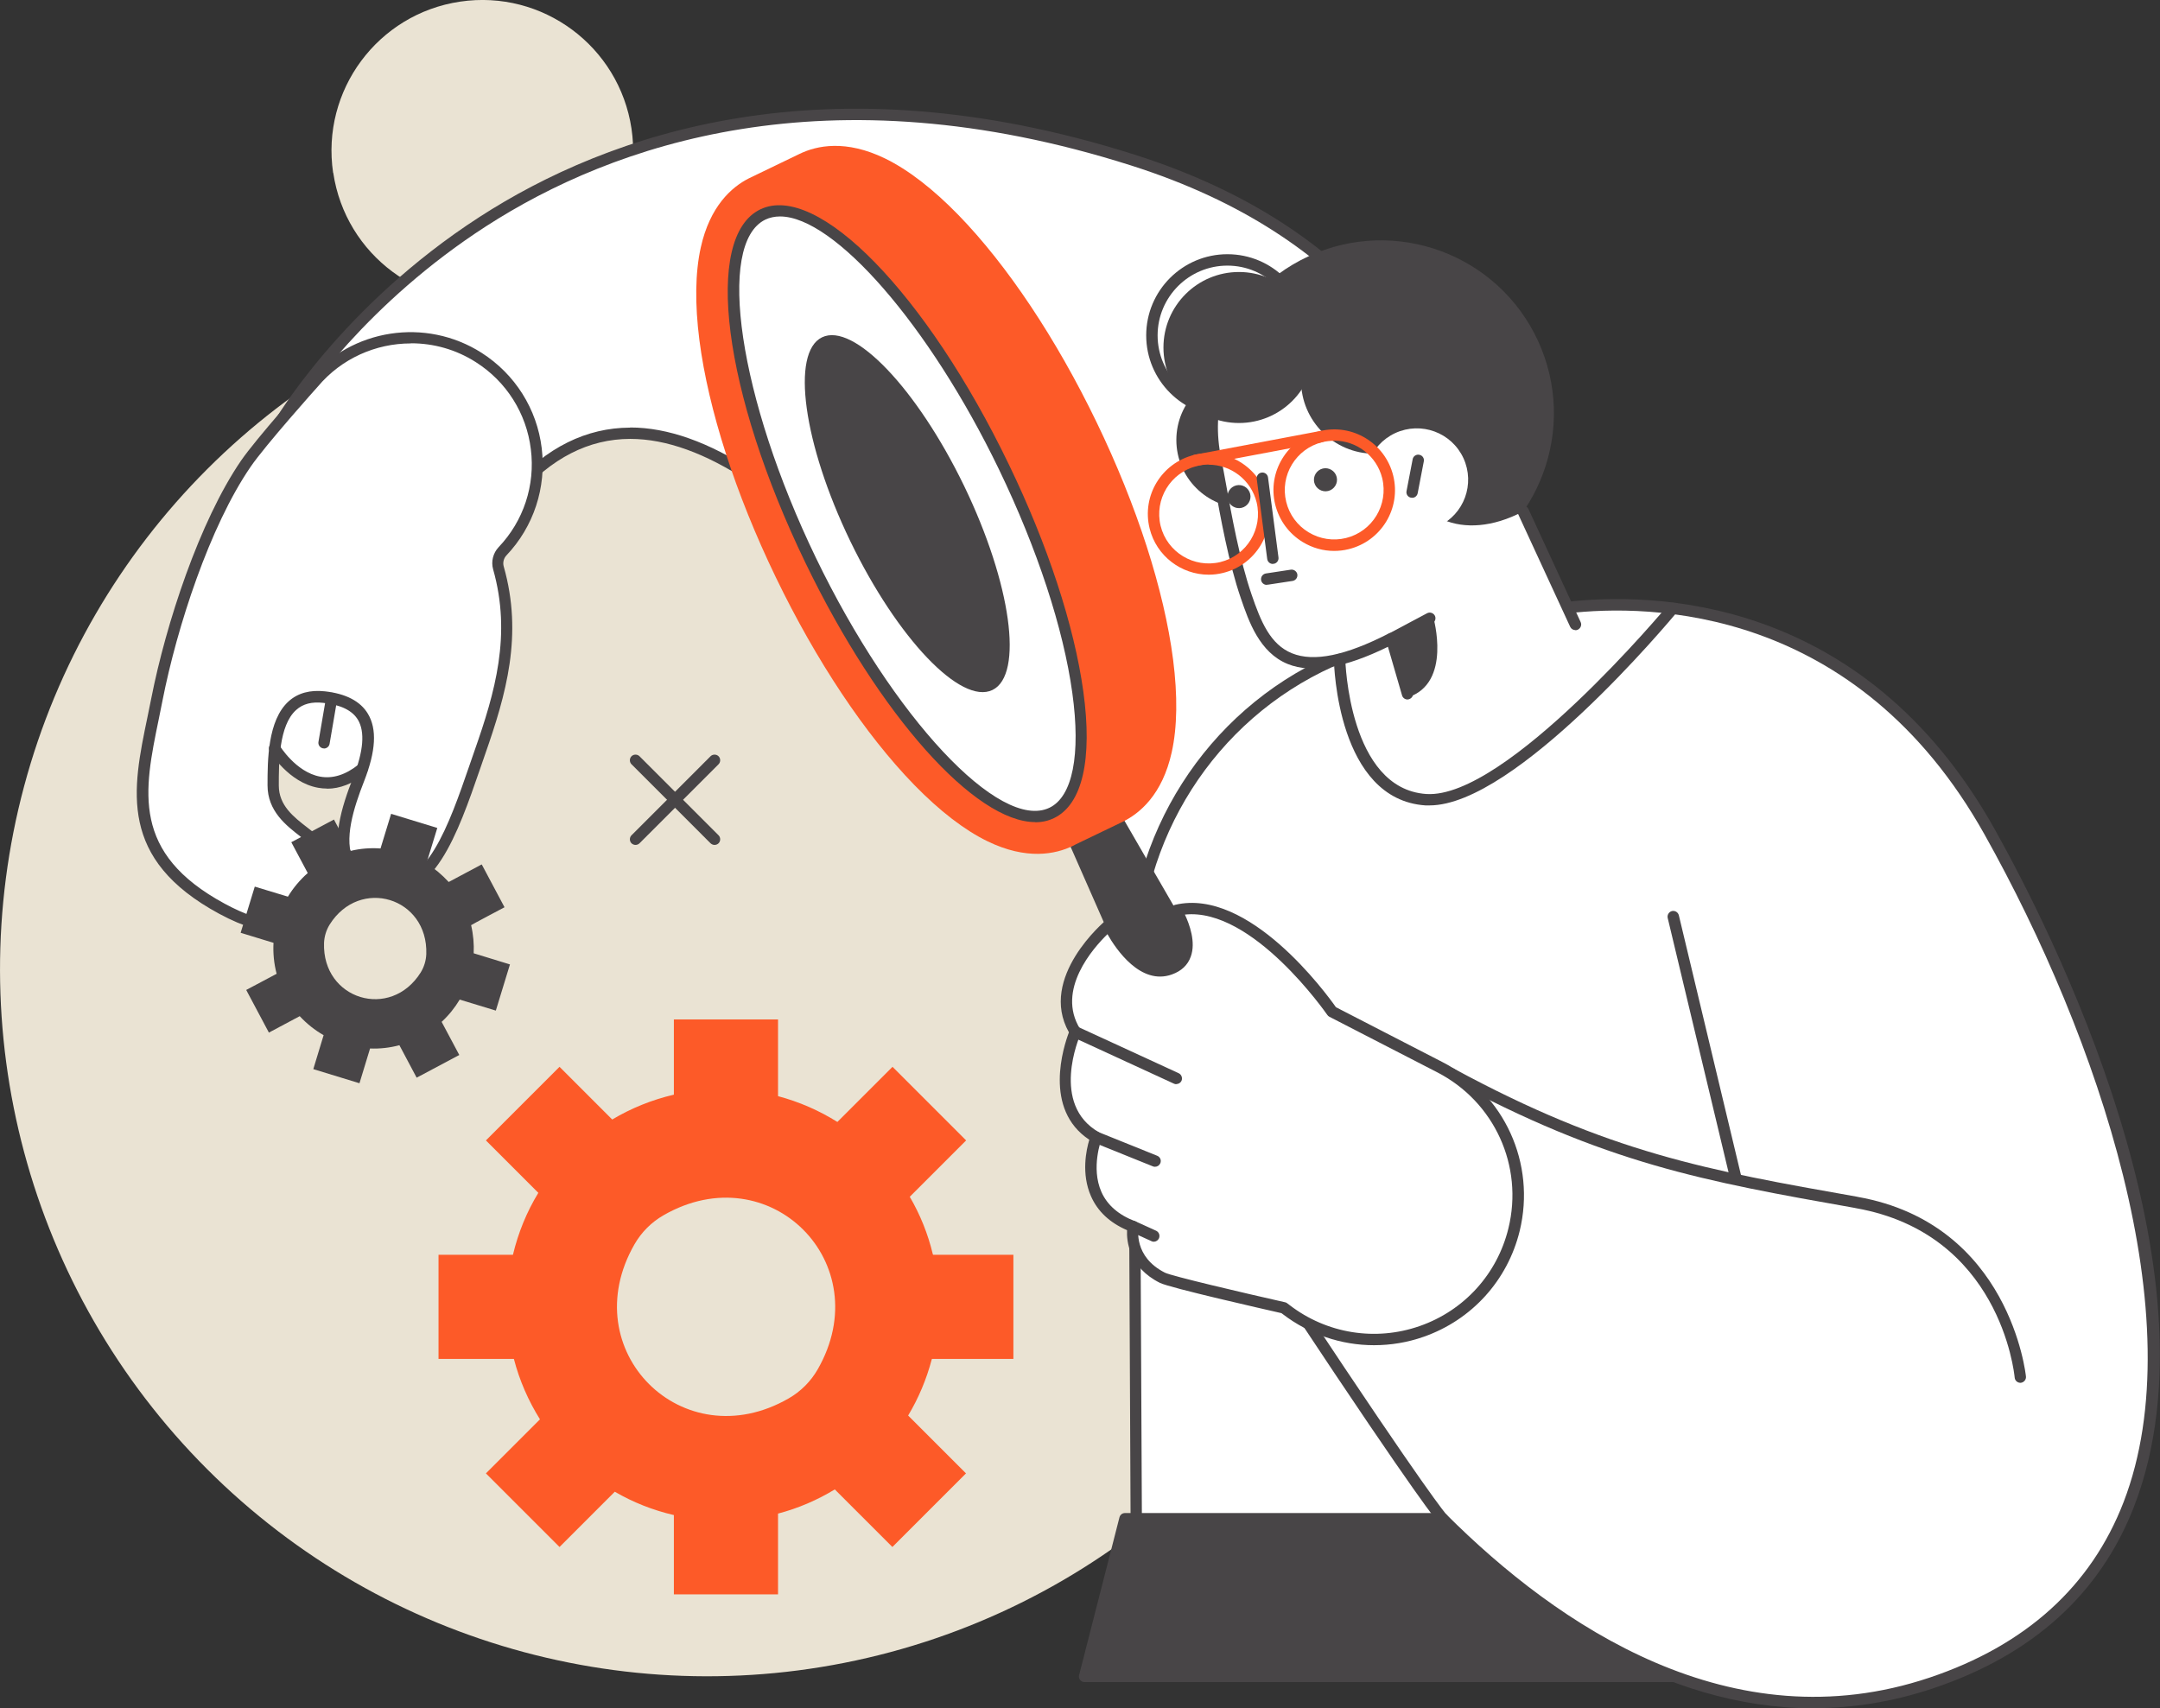 <?xml version="1.0" encoding="UTF-8"?><svg id="a" xmlns="http://www.w3.org/2000/svg" viewBox="0 0 159.05 125.8"><rect x="0" y="0" width="159.05" height="125.8" fill="#333333" stroke="none"/><defs><style>.b{fill:#eae3d3;}.c{fill:#fff;}.d{fill:#fd5a28;}.e{fill:#484547;}</style></defs><path class="b" d="M24.54,12.73c.9,6.06,6.54,10.25,12.61,9.35,6.06-.9,10.25-6.54,9.35-12.61C45.59,3.41,39.95-.78,33.88,.12c-6.06,.9-10.25,6.54-9.35,12.61Z"/><circle class="b" cx="52.08" cy="71.37" r="52.07" transform="translate(-35.22 57.73) rotate(-45)"/><path class="c" d="M83.42,11.78c24.66,7.85,24.42,26.84,32.58,34.2l-30.13,23.82c-3.81-4.66-14.46-18.69-20.22-25.25-10.67-12.17-20.4-16.83-27.81-8.31l-17.34-4.95S39.63-2.15,83.42,11.78Z"/><path class="e" d="M85.87,70.22c-.12,0-.24-.05-.32-.15-1.29-1.58-3.38-4.25-5.79-7.33-4.73-6.05-10.62-13.58-14.42-17.91-7.28-8.3-13.65-12.51-18.93-12.51-3.06,0-5.82,1.42-8.24,4.2-.11,.12-.27,.17-.43,.13l-17.34-4.95c-.12-.04-.22-.13-.27-.24-.05-.12-.04-.25,.02-.37,.05-.08,4.95-8.52,15.17-15.12,9.43-6.09,25.46-11.82,48.23-4.58,16.99,5.41,22.28,16.05,26.53,24.6,1.97,3.97,3.68,7.4,6.21,9.68,.09,.08,.14,.2,.14,.32,0,.12-.06,.24-.16,.32l-30.13,23.82c-.08,.06-.17,.09-.26,.09ZM46.4,31.48c5.54,0,12.12,4.31,19.57,12.8,3.81,4.34,9.71,11.88,14.45,17.94,2.25,2.88,4.22,5.39,5.52,7l29.43-23.26c-2.45-2.38-4.12-5.73-6.04-9.59-4.18-8.41-9.38-18.88-26.03-24.18-22.44-7.14-38.21-1.52-47.49,4.46-8.7,5.61-13.49,12.56-14.65,14.4l16.56,4.73c2.54-2.84,5.46-4.28,8.67-4.29h.02Z"/><path class="e" d="M96.64,32.4c0,2.77-2.24,5.01-5.01,5.01s-5.01-2.24-5.01-5.01,2.24-5.01,5.01-5.01,5.01,2.24,5.01,5.01Z"/><path class="c" d="M36.98,40.59c4.04-4.25,3.19-11.12-1.75-14.27-3.94-2.51-9.14-1.71-12.15,1.87,0,0-3.89,4.35-4.99,5.95-2.89,4.22-5.39,11.42-6.55,17.35-1.16,5.92-2.99,11.21,4.79,15.42,7.78,4.21,8.46-2.78,7.52-4.23-.94-1.45-3.76-2.26-3.76-4.85,0-.81,0-1.78,.12-2.73,0,0,2.69,4.52,6.44,1.52-.08,.25-.17,.5-.27,.76-1.19,3.03-2.31,6.88,1.61,7.86,3.91,.98,5.65-5.09,7.32-9.84,1.59-4.54,2.75-8.72,1.37-13.59-.12-.43,0-.89,.3-1.21h0Z"/><path class="e" d="M131.85,111.85h-49.02l-2.97,11.61h54.85c-1.49-10.21-2.86-11.61-2.86-11.61Z"/><path class="e" d="M134.71,123.87h-54.85c-.13,0-.25-.06-.33-.16-.08-.1-.11-.24-.07-.36l2.97-11.61c.05-.19,.21-.32,.41-.32h49.02c.11,0,.22,.04,.3,.12,.15,.15,1.51,1.79,2.98,11.84,.02,.12-.02,.24-.1,.33s-.2,.15-.32,.15Zm-54.31-.84h53.82c-1.19-7.96-2.27-10.24-2.59-10.77h-48.48l-2.75,10.77Z"/><path class="c" d="M146.51,61.27c9.85,17.6,23.28,53.42-4.29,62.67-14.44,4.84-27.15-3.27-35.99-12.1h-22.56l-.19-40.34c-.05-9.78,5.59-18.76,14.51-22.78,.21-.1,.43-.19,.65-.29l3.82-1.41,12.88-2.27c8.41-.98,22.43,.9,31.17,16.51Z"/><path class="e" d="M133.54,125.8c-11.19,0-20.82-6.92-27.48-13.54h-22.39c-.23,0-.42-.19-.42-.42l-.19-40.34c-.05-10.01,5.75-19.1,14.76-23.17,.22-.1,.43-.19,.65-.29,.21-.09,.46,0,.55,.22,.09,.21,0,.46-.22,.55-.22,.09-.43,.19-.64,.28-8.71,3.93-14.31,12.72-14.27,22.4l.19,39.93h22.14c.11,0,.22,.04,.3,.12,8.18,8.17,20.99,16.89,35.56,12,7.09-2.38,11.9-6.73,14.29-12.93,5.2-13.47-1.88-34.22-10.23-49.14-9.43-16.85-24.65-17.01-30.75-16.3-.23,.03-.44-.14-.47-.37-.03-.23,.14-.44,.37-.47,6.27-.73,21.9-.57,31.58,16.72,4.1,7.32,16.96,32.56,10.28,49.86-2.49,6.44-7.47,10.96-14.81,13.42-3.02,1.01-5.97,1.46-8.81,1.46Z"/><path class="d" d="M74.63,92.4h-5.91s-.03-.01-.03-.03c-.36-1.51-.94-2.94-1.7-4.24l4.15-4.15-5.42-5.42-4.06,4.06c-1.34-.84-2.8-1.48-4.37-1.9v-5.65h-7.67v5.54c-1.62,.38-3.15,1-4.54,1.83l-3.88-3.88-5.42,5.42,3.86,3.86c-.85,1.39-1.48,2.93-1.87,4.56h-5.48v7.67h5.55c.41,1.59,1.07,3.09,1.92,4.45l-3.98,3.98,5.42,5.42,4.07-4.07c1.34,.78,2.8,1.36,4.35,1.72v5.84h7.67v-5.95c1.49-.39,2.9-1,4.18-1.78l4.24,4.24,5.42-5.42-4.26-4.26c.76-1.27,1.35-2.66,1.74-4.14,0-.02,.02-.03,.03-.03h5.98v-7.67h0Zm-16.56,10.58c-7.81,4.49-15.83-3.54-11.35-11.35,.51-.89,1.25-1.63,2.14-2.14,7.81-4.49,15.83,3.54,11.35,11.35-.51,.89-1.25,1.63-2.14,2.14Z"/><path class="e" d="M113.25,25.1c2.94,6.38,.16,13.94-6.23,16.89-6.38,2.94-13.94,.16-16.89-6.23-2.94-6.38-.16-13.94,6.23-16.89,6.38-2.94,13.94-.16,16.89,6.23Z"/><path class="c" d="M112.16,37.66c-4.51,2.38-8.29,.38-8.68-3.35,0,0-5.69-11.08-10.6-9.44-3,1.5-4.18,5.1-3.33,9.1,.37,1.75,1.06,6.57,2.23,9.97,1.16,3.39,2.66,7.22,10.69,3.1l2.54,5.51,11-6.56-3.84-8.32Z"/><path class="e" d="M103.64,51.51c-.18,0-.35-.12-.4-.3l-1.04-3.58c-3.19,1.56-5.6,1.98-7.37,1.27-2.09-.84-2.88-3.15-3.46-4.84-.9-2.61-1.51-6.03-1.92-8.3-.13-.71-.23-1.3-.32-1.72-.92-4.34,.44-8,3.55-9.56,.21-.1,.46-.02,.56,.19,.1,.21,.02,.46-.19,.56-2.75,1.38-3.94,4.69-3.11,8.64,.09,.42,.2,1.03,.33,1.74,.4,2.24,1.01,5.62,1.89,8.17,.68,1.99,1.37,3.68,2.98,4.33,1.61,.65,3.94,.17,7.12-1.46,.11-.06,.24-.06,.36-.01,.11,.05,.2,.15,.24,.27l1.18,4.06c.06,.22-.06,.45-.29,.52-.04,.01-.08,.02-.12,.02Z"/><path class="e" d="M116,46.4c-.16,0-.31-.09-.38-.24l-3.84-8.32c-.1-.21,0-.46,.21-.56,.21-.1,.46,0,.56,.21l3.84,8.32c.1,.21,0,.46-.21,.56-.06,.03-.12,.04-.18,.04Z"/><path class="e" d="M102.46,47.45c-.15,0-.3-.08-.37-.22-.11-.2-.03-.46,.17-.57l2.82-1.5c.2-.11,.46-.03,.57,.17,.11,.2,.03,.46-.17,.57l-2.82,1.5c-.06,.03-.13,.05-.2,.05Z"/><path class="e" d="M98.37,34.97c.2,.43,.01,.93-.41,1.13-.43,.2-.93,.01-1.13-.41-.2-.43-.01-.93,.41-1.13,.43-.2,.93-.01,1.13,.41Z"/><path class="e" d="M92,36.21c.2,.43,.01,.93-.41,1.13-.43,.2-.93,.01-1.13-.41-.2-.43-.01-.93,.41-1.13,.43-.2,.93-.01,1.13,.41Z"/><path class="e" d="M105.54,45.46s1.41,4.87-1.9,5.9l-1.18-4.33,3.08-1.57Z"/><path class="e" d="M148.77,101.83c-.21,0-.4-.16-.42-.38-.04-.43-1.12-10.61-11.69-12.48l-.09-.02c-11.06-1.96-18.37-3.26-29.92-9.52-.2-.11-.28-.36-.17-.57,.11-.2,.36-.28,.57-.17,11.43,6.2,18.68,7.49,29.66,9.43l.09,.02c11.21,1.99,12.37,13.12,12.38,13.23,.02,.23-.15,.43-.38,.46-.01,0-.03,0-.04,0Z"/><path class="e" d="M127.81,87.15c-.19,0-.36-.13-.41-.32l-4.6-19.23c-.05-.23,.09-.45,.31-.51,.22-.05,.45,.08,.51,.31l4.6,19.23c.05,.23-.09,.45-.31,.51-.03,0-.07,.01-.1,.01Z"/><path class="e" d="M105.25,59.31c-.1,0-.19,0-.29,0-6.47-.44-6.73-10.32-6.74-10.74,0-.23,.18-.42,.41-.43,.24,0,.42,.18,.43,.41,0,.1,.26,9.53,5.96,9.92,5.87,.39,17.7-13.78,17.82-13.93,.15-.18,.41-.2,.59-.06,.18,.15,.2,.41,.06,.59-.49,.59-11.87,14.24-18.23,14.24Z"/><path class="e" d="M106.23,112.27c-.11,0-.22-.04-.3-.13-.05-.05-1.37-1.49-10.76-15.67-.13-.19-.07-.45,.12-.58,.19-.13,.45-.07,.58,.12,9.23,13.94,10.61,15.5,10.67,15.56,.15,.17,.15,.43-.02,.59-.08,.08-.18,.11-.29,.11Z"/><g><g><path class="e" d="M78.83,62.35l10.11,22.98c.83,1.87,3.09,2.63,4.92,1.66,1.79-.94,2.45-3.15,1.47-4.88l-12.74-22.03-3.76,2.26Z"/><path class="d" d="M70.57,15.83c-1.88-1.93-3.7-3.33-5.4-4.16-2.88-1.4-5.01-.96-6.29-.34l-3.75,1.81c-1.26,.64-2.86,2.05-3.53,5.09-.41,1.85-.44,4.15-.1,6.82,.66,5.12,2.66,11.32,5.63,17.47,2.97,6.15,6.58,11.57,10.18,15.27,1.88,1.93,3.7,3.33,5.4,4.16,2.88,1.4,5.01,.96,6.29,.34,.07-.03,.14-.07,.21-.11l3.43-1.65c1.28-.62,2.95-2.01,3.64-5.14,.41-1.85,.44-4.15,.1-6.82-.66-5.12-2.66-11.32-5.63-17.47-2.97-6.15-6.58-11.57-10.18-15.27Z"/><path class="c" d="M73.92,34.39c5.88,12.17,7.45,23.57,3.52,25.47-3.93,1.9-11.88-6.43-17.76-18.59-5.88-12.17-7.45-23.57-3.52-25.47,3.93-1.9,11.88,6.43,17.76,18.59Z"/><path class="e" d="M76.23,60.54c-4.42,0-11.47-7.81-16.92-19.09-6.07-12.56-7.53-24-3.33-26.03,4.2-2.03,12.25,6.22,18.31,18.79,2.86,5.92,4.81,11.86,5.48,16.71,.69,5-.07,8.31-2.15,9.32-.43,.21-.89,.31-1.39,.31ZM57.43,15.94c-.39,0-.75,.08-1.07,.23-3.65,1.76-1.95,13.17,3.72,24.91,5.67,11.74,13.54,20.16,17.2,18.4,1.7-.82,2.31-3.9,1.68-8.45-.66-4.77-2.58-10.61-5.4-16.46-5.16-10.69-12.15-18.63-16.12-18.63Z"/><path class="e" d="M71,35.8c3.46,7.17,4.39,13.89,2.08,15.01-2.32,1.12-7-3.79-10.47-10.96-3.46-7.17-4.39-13.89-2.08-15.01,2.32-1.12,7,3.79,10.47,10.96Z"/></g><g><path class="c" d="M106.03,78.59l-7.96-4.1s-6-8.74-11.46-7.46c0,0,2.06,3.44-.46,4.34-2.52,.9-4.49-3.26-4.49-3.26,0,0-4.87,4.03-2.5,7.87,0,0-2.43,5.49,1.54,7.76,0,0-1.89,4.82,2.73,6.57,0,0-.49,2.45,2.17,3.77,.74,.37,8.94,2.21,8.94,2.21l.16,.12c6.07,4.69,14.96,1.58,16.79-5.88,1.17-4.77-1.09-9.71-5.45-11.96Z"/><path class="e" d="M101.17,99.06c-2.4,0-4.76-.79-6.73-2.3l-.08-.06c-1.18-.27-8.21-1.86-8.95-2.23-2.28-1.14-2.46-3.08-2.42-3.88-1.27-.55-2.16-1.38-2.65-2.49-.74-1.66-.35-3.44-.13-4.17-3.41-2.25-1.89-6.88-1.5-7.91-2.28-4.05,2.65-8.19,2.7-8.23,.1-.08,.23-.11,.36-.09,.13,.03,.23,.11,.29,.23,.02,.04,1.83,3.8,3.97,3.04,.46-.16,.74-.42,.88-.8,.34-.95-.35-2.43-.64-2.92-.07-.11-.08-.26-.03-.38,.05-.12,.16-.21,.29-.24,5.44-1.28,11.15,6.56,11.84,7.54l7.86,4.05c4.55,2.34,6.88,7.46,5.67,12.43-.89,3.64-3.53,6.55-7.07,7.79-1.19,.42-2.43,.62-3.65,.62Zm-19.62-30.27c-1.05,1.02-3.8,4.11-2.02,6.98,.07,.12,.08,.26,.03,.39-.09,.21-2.23,5.17,1.36,7.22,.18,.1,.26,.32,.18,.52,0,.02-.79,2.08,0,3.87,.43,.97,1.27,1.7,2.48,2.16,.19,.07,.3,.27,.26,.47-.02,.09-.38,2.15,1.94,3.32,.5,.25,5.7,1.47,8.85,2.18,.06,.01,.12,.04,.16,.08l.16,.12c2.74,2.11,6.33,2.69,9.59,1.55,3.27-1.14,5.71-3.83,6.53-7.19,1.13-4.6-1.03-9.32-5.23-11.49l-7.96-4.1c-.06-.03-.11-.08-.15-.14-.06-.08-5.48-7.91-10.48-7.38,.34,.72,.82,2.04,.43,3.1-.22,.62-.69,1.06-1.39,1.31-2.29,.82-4.1-1.83-4.75-2.98Z"/><g><g><path class="e" d="M85.05,85.92c-.05,0-.1,0-.16-.03l-4.34-1.75c-.22-.09-.32-.33-.23-.55,.09-.21,.33-.32,.55-.23l4.34,1.75c.22,.09,.32,.33,.23,.55-.07,.16-.22,.26-.39,.26Z"/><path class="e" d="M84.96,91.44c-.06,0-.12-.01-.17-.04l-1.54-.7c-.21-.1-.3-.34-.21-.56,.1-.21,.35-.3,.55-.21l1.54,.7c.21,.1,.3,.34,.21,.56-.07,.15-.22,.25-.38,.25Z"/></g><path class="e" d="M86.62,79.84c-.06,0-.12-.01-.18-.04l-7.45-3.43c-.21-.1-.3-.35-.21-.56,.1-.21,.35-.3,.56-.21l7.45,3.43c.21,.1,.3,.35,.21,.56-.07,.15-.22,.24-.38,.24Z"/></g></g></g><path class="e" d="M35.46,63.66l-2.42,1.29c-.5-.54-1.04-1-1.64-1.37l.8-2.61-3.4-1.04-.78,2.55c-.73-.05-1.47,0-2.2,.18l-1.23-2.31-3.14,1.67,1.21,2.27c-.58,.51-1.07,1.1-1.46,1.74l-2.44-.74-1.04,3.4,2.42,.74c-.04,.76,.03,1.52,.23,2.28l-2.24,1.19,1.67,3.14,2.27-1.21c.52,.56,1.11,1.03,1.76,1.4l-.76,2.5,3.4,1.04,.78-2.56c.72,.03,1.44-.05,2.16-.24l1.27,2.39,3.14-1.67-1.3-2.44c.53-.49,.97-1.04,1.33-1.64l2.66,.81,1.04-3.4-2.67-.82c.03-.69-.03-1.39-.19-2.07,0-.02,2.46-1.32,2.46-1.32l-1.67-3.14h0Zm-4.48,7.95c-2.22,3.54-7.26,2-7.12-2.17,.02-.48,.16-.94,.41-1.35,2.22-3.54,7.26-2,7.12,2.17-.02,.48-.16,.94-.41,1.35Z"/><g><path class="e" d="M52.62,62.22c-.11,0-.21-.04-.3-.12l-5.82-5.82c-.16-.16-.16-.43,0-.59,.16-.16,.43-.16,.59,0l5.82,5.82c.16,.16,.16,.43,0,.59-.08,.08-.19,.12-.3,.12Z"/><path class="e" d="M46.8,62.22c-.11,0-.21-.04-.3-.12-.16-.16-.16-.43,0-.59l5.82-5.82c.16-.16,.43-.16,.59,0,.16,.16,.16,.43,0,.59l-5.82,5.82c-.08,.08-.19,.12-.3,.12Z"/></g><path class="e" d="M20.6,68.67c-1.13,0-2.59-.37-4.46-1.38-7.45-4.03-6.4-9.11-5.28-14.49,.09-.45,.19-.91,.28-1.38,1.08-5.48,3.54-13.01,6.61-17.5,1.09-1.59,4.8-5.75,5.02-5.99,3.13-3.73,8.58-4.57,12.69-1.95,2.46,1.57,4.08,4.13,4.43,7.03,.35,2.9-.59,5.77-2.6,7.89-.2,.21-.28,.53-.2,.81,1.44,5.06,.17,9.44-1.37,13.84-.13,.36-.25,.73-.38,1.1-1.62,4.69-3.45,10.01-7.44,9.01-1.26-.32-2.15-.94-2.62-1.87-.92-1.79-.15-4.32,.73-6.55,.76-1.93,.87-3.35,.35-4.23-.41-.69-1.27-1.11-2.54-1.25-.86-.1-1.51,.07-2.01,.52-1.28,1.14-1.28,3.91-1.28,5.56,0,1.48,1.09,2.32,2.14,3.13,.61,.47,1.19,.92,1.56,1.48,.64,1,.6,3.56-.78,5.05-.57,.62-1.46,1.16-2.83,1.16ZM30.24,25.29c-2.56,0-5.09,1.1-6.83,3.17-.05,.05-3.9,4.36-4.96,5.92-3.01,4.39-5.42,11.8-6.48,17.19-.09,.47-.19,.93-.28,1.39-1.09,5.29-2.04,9.86,4.86,13.59,2.89,1.57,5.06,1.7,6.28,.39,1.19-1.28,1.06-3.45,.69-4.03-.29-.44-.81-.85-1.36-1.28-1.1-.85-2.46-1.9-2.46-3.8,0-1.79,0-4.79,1.56-6.19,.68-.61,1.58-.85,2.67-.73,1.54,.17,2.61,.73,3.16,1.65,.68,1.13,.59,2.75-.28,4.97-.76,1.94-1.54,4.35-.76,5.86,.37,.71,1.05,1.18,2.08,1.44,3.24,.81,4.94-4.12,6.44-8.47,.13-.37,.26-.74,.38-1.1,1.5-4.27,2.73-8.51,1.36-13.34-.16-.57,0-1.19,.4-1.62,1.84-1.93,2.71-4.56,2.38-7.21-.32-2.65-1.8-4.99-4.05-6.42-1.47-.94-3.12-1.39-4.77-1.39Z"/><path class="e" d="M24.08,58.07c-.22,0-.44-.02-.66-.06-2.17-.39-3.51-2.6-3.56-2.69-.12-.2-.05-.46,.15-.57,.2-.12,.46-.05,.57,.14,.01,.02,1.2,1.97,2.99,2.3,.93,.17,1.88-.13,2.83-.89,.18-.14,.44-.12,.59,.07,.14,.18,.12,.44-.07,.59-.93,.75-1.89,1.12-2.84,1.12Z"/><path class="e" d="M23.86,55.11s-.05,0-.07,0c-.23-.04-.38-.26-.34-.48l.56-3.27c.04-.23,.26-.38,.48-.34,.23,.04,.38,.26,.34,.48l-.56,3.27c-.03,.2-.21,.35-.41,.35Z"/><path class="e" d="M96.79,25.59c0,3.07-2.49,5.56-5.56,5.56s-5.56-2.49-5.56-5.56,2.49-5.56,5.56-5.56,5.56,2.49,5.56,5.56Z"/><path class="e" d="M90.38,30.68c-3.3,0-5.98-2.68-5.98-5.98s2.68-5.98,5.98-5.98,5.98,2.68,5.98,5.98-2.68,5.98-5.98,5.98Zm0-11.12c-2.84,0-5.14,2.31-5.14,5.14s2.31,5.14,5.14,5.14,5.14-2.31,5.14-5.14-2.31-5.14-5.14-5.14Z"/><path class="e" d="M106.58,28.02c0,2.98-2.42,5.39-5.39,5.39s-5.39-2.42-5.39-5.39,2.42-5.39,5.39-5.39,5.39,2.42,5.39,5.39Z"/><g><path class="c" d="M107.76,33.74c.87,1.9,.05,4.14-1.85,5.02-1.9,.87-4.14,.05-5.02-1.85-.87-1.9-.05-4.14,1.85-5.02,1.9-.87,4.14-.05,5.02,1.85Z"/><path class="e" d="M103.98,36.65s-.05,0-.08,0c-.23-.04-.38-.26-.33-.49l.45-2.34c.04-.23,.27-.38,.49-.33,.23,.04,.38,.26,.33,.49l-.45,2.34c-.04,.2-.21,.34-.41,.34Z"/></g><path class="d" d="M88.03,34.32c-.2,0-.37-.14-.41-.34-.04-.23,.11-.45,.33-.49l9.25-1.75c.23-.04,.45,.11,.49,.33,.04,.23-.11,.45-.33,.49l-9.25,1.75s-.05,0-.08,0Z"/><path class="d" d="M98.24,40.57c-.81,0-1.6-.22-2.31-.65-1.02-.62-1.74-1.6-2.03-2.76-.59-2.4,.88-4.82,3.28-5.41,2.4-.59,4.82,.88,5.41,3.28,.59,2.4-.88,4.82-3.28,5.41-.36,.09-.72,.13-1.07,.13Zm0-8.11c-.29,0-.58,.03-.87,.1-1.95,.48-3.14,2.45-2.66,4.4,.23,.94,.82,1.74,1.65,2.24,.83,.5,1.81,.65,2.75,.42,1.95-.48,3.14-2.45,2.67-4.4-.41-1.66-1.9-2.77-3.53-2.77Z"/><path class="d" d="M89,42.32c-2.01,0-3.85-1.37-4.35-3.41-.59-2.4,.88-4.82,3.28-5.41,2.4-.59,4.82,.88,5.41,3.28,.59,2.4-.88,4.82-3.28,5.41-.36,.09-.71,.13-1.07,.13Zm0-8.11c-.29,0-.58,.03-.87,.11-1.95,.48-3.14,2.45-2.67,4.4,.48,1.95,2.45,3.14,4.4,2.67,1.95-.48,3.14-2.45,2.67-4.4-.41-1.66-1.9-2.77-3.53-2.77Z"/><path class="e" d="M93.73,41.53c-.21,0-.39-.15-.42-.37l-.77-5.89c-.03-.23,.13-.44,.36-.47,.23-.03,.44,.13,.47,.36l.77,5.89c.03,.23-.13,.44-.36,.47-.02,0-.04,0-.05,0Z"/><path class="e" d="M93.27,43.07c-.2,0-.38-.15-.41-.36-.03-.23,.12-.44,.35-.48l1.84-.28c.22-.03,.44,.12,.48,.35,.03,.23-.12,.44-.35,.48l-1.84,.28s-.04,0-.06,0Z"/></svg>
